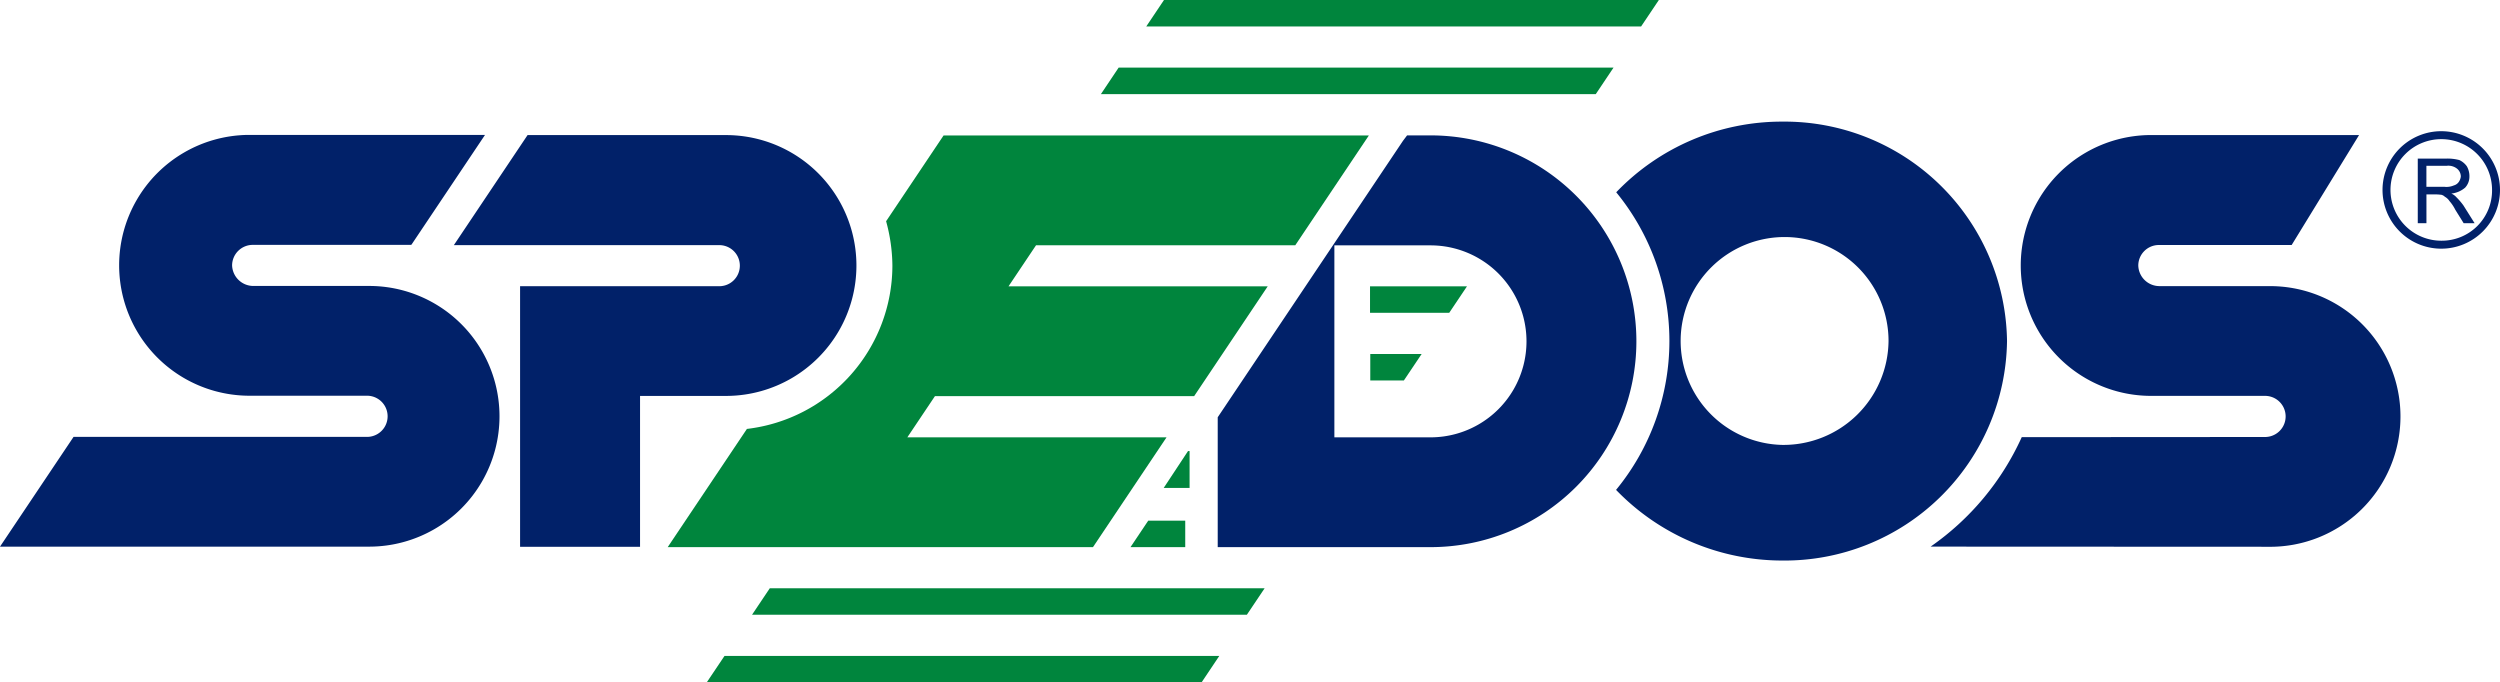 <?xml version="1.0" encoding="UTF-8"?>
<svg xmlns="http://www.w3.org/2000/svg" id="Group_55" data-name="Group 55" width="215.832" height="58.911" viewBox="0 0 215.832 58.911">
  <g id="Group_63" data-name="Group 63">
    <path id="Path_119" data-name="Path 119" d="M173.272,29.435A19.209,19.209,0,0,0,153.86,10.5,19.8,19.8,0,0,0,139.533,16.6a20.245,20.245,0,0,1-.014,25.693,19.944,19.944,0,0,0,14.341,6.1,19.207,19.207,0,0,0,19.412-18.963m-19.412,8.98a8.974,8.974,0,1,1,9.183-8.965,9.07,9.07,0,0,1-9.183,8.965" fill="#012169" fill-rule="evenodd"></path>
    <path id="Path_120" data-name="Path 120" d="M210.774,11.327a5.071,5.071,0,1,0,5.058,5.061,5.077,5.077,0,0,0-5.058-5.061m0,9.454a4.384,4.384,0,1,1,4.372-4.393,4.337,4.337,0,0,1-4.372,4.393" fill="#012169" fill-rule="evenodd"></path>
    <path id="Path_121" data-name="Path 121" d="M212.052,17.01a1.26,1.26,0,0,0-.424-.3,2.185,2.185,0,0,0,1.192-.509,1.388,1.388,0,0,0,.372-.947,1.727,1.727,0,0,0-.221-.895,1.648,1.648,0,0,0-.647-.539,3.928,3.928,0,0,0-1.105-.129h-2.486V19.27h.748V16.785h.841c.2,0,.348.026.421.026a.664.664,0,0,1,.328.174,1.154,1.154,0,0,1,.4.374,3.51,3.51,0,0,1,.5.747l.724,1.164h.944l-.969-1.541a5.766,5.766,0,0,0-.621-.719m-.981-.883h-1.59V14.313h1.761a1.206,1.206,0,0,1,.884.249.876.876,0,0,1,.327.671,1.035,1.035,0,0,1-.177.474.759.759,0,0,1-.424.3,1.626,1.626,0,0,1-.781.125" fill="#012169" fill-rule="evenodd"></path>
    <path id="Path_122" data-name="Path 122" d="M123.5,11.688h-2.022l-.356.472L105.129,36.024V47.236H123.5a17.774,17.774,0,1,0,0-35.548m0,26.069h-8.3V21.183h8.3a8.287,8.287,0,1,1,0,16.574" fill="#012169" fill-rule="evenodd"></path>
    <path id="Path_123" data-name="Path 123" d="M195.777,24.7h-9.39a1.829,1.829,0,0,1-1.783-1.781,1.777,1.777,0,0,1,1.783-1.767h11.457l.022-.033,5.8-9.46h-17.95a11.259,11.259,0,0,0,0,22.518h9.834a1.775,1.775,0,0,1,0,3.55l-21.007.014a23.135,23.135,0,0,1-7.868,9.45l29.1.013a11.252,11.252,0,1,0,0-22.5" fill="#012169" fill-rule="evenodd"></path>
    <path id="Path_124" data-name="Path 124" d="M31.87,24.687H21.824a1.838,1.838,0,0,1-1.786-1.777,1.782,1.782,0,0,1,1.786-1.769H35.5l.047-.053,6.326-9.441H21.439a11.259,11.259,0,0,0,0,22.517H31.687a1.777,1.777,0,1,1,0,3.554H6.35L0,47.193H31.87a11.253,11.253,0,1,0,0-22.506" fill="#012169" fill-rule="evenodd"></path>
    <path id="Path_125" data-name="Path 125" d="M62.785,11.663H45.546l-6.363,9.5H62.1a1.773,1.773,0,0,1,0,3.546H44.9v22.5H55.257V34.18h7.528a11.259,11.259,0,0,0,0-22.517" fill="#012169" fill-rule="evenodd"></path>
    <path id="Path_126" data-name="Path 126" d="M102.7,38.942h-.135l-2.1,3.183H102.7Z" fill="#00853d" fill-rule="evenodd"></path>
    <path id="Path_127" data-name="Path 127" d="M62.549,56.627l-1.535,2.285h42.721l1.53-2.285Z" fill="#00853d" fill-rule="evenodd"></path>
    <path id="Path_128" data-name="Path 128" d="M109.179,50.787H66.458l-1.531,2.285h42.719Z" fill="#00853d" fill-rule="evenodd"></path>
    <path id="Path_129" data-name="Path 129" d="M139.3,5.839H96.575L95.046,8.124h42.723Z" fill="#00853d" fill-rule="evenodd"></path>
    <path id="Path_130" data-name="Path 130" d="M143.214,0H100.491L98.959,2.285h42.722Z" fill="#00853d" fill-rule="evenodd"></path>
    <path id="Path_131" data-name="Path 131" d="M126.648,24.721h-8.37v2.285h6.837Z" fill="#00853d" fill-rule="evenodd"></path>
    <path id="Path_132" data-name="Path 132" d="M122.733,30.563H118.3v2.285H121.2Z" fill="#00853d" fill-rule="evenodd"></path>
    <path id="Path_133" data-name="Path 133" d="M111.824,21.176l6.354-9.482H81.462L76.5,19.1a14.841,14.841,0,0,1,.543,3.848A14.216,14.216,0,0,1,64.483,37.03L57.645,47.236H94.36l6.351-9.48H78.333L80.716,34.2h22.378l6.351-9.479H87.067l2.378-3.548Z" fill="#00853d" fill-rule="evenodd"></path>
    <path id="Path_134" data-name="Path 134" d="M99.13,44.951,97.6,47.236h4.725V44.951Z" fill="#00853d" fill-rule="evenodd"></path>
  </g>
</svg>
